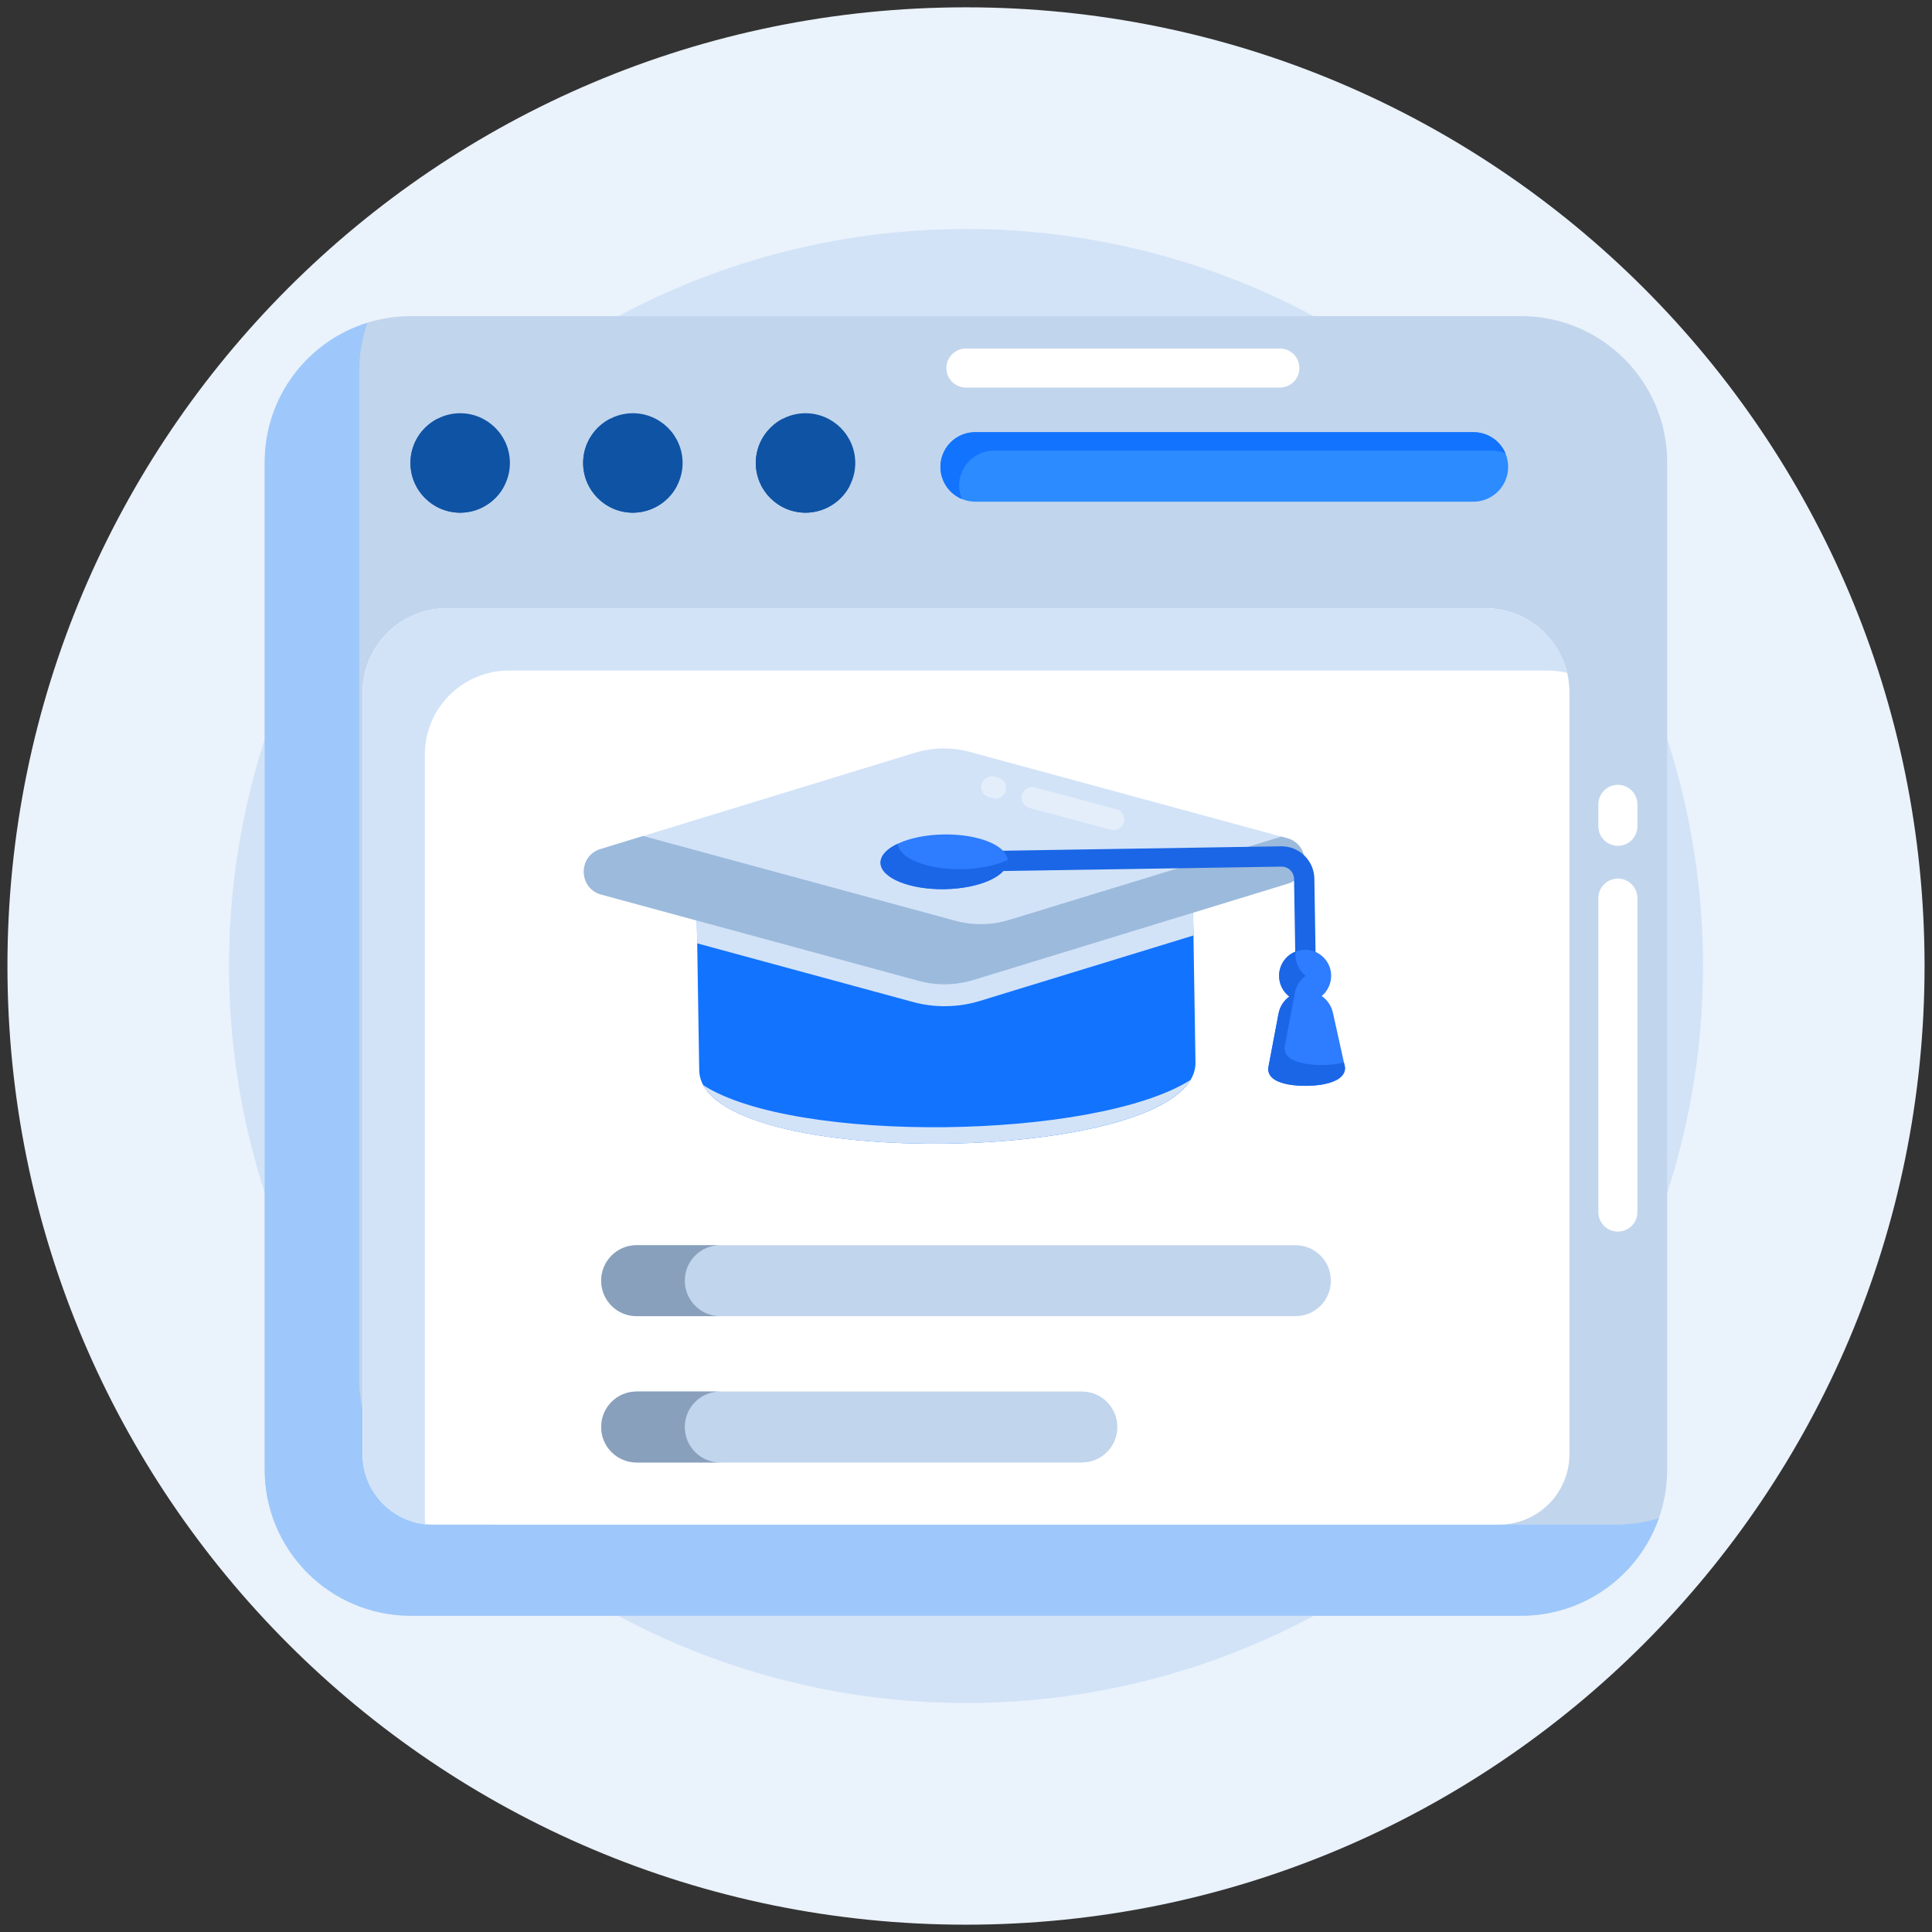 <?xml version="1.0" encoding="UTF-8"?>
<svg width="80px" height="80px" viewBox="0 0 80 80" version="1.1" xmlns="http://www.w3.org/2000/svg" xmlns:xlink="http://www.w3.org/1999/xlink">
    <rect x="0" y="0" width="80" height="80" fill="#333333" stroke="none"/>
    <title>download (4)@1x</title>
    <g id="Page-2" stroke="none" stroke-width="1" fill="none" fill-rule="evenodd">
        <g id="offshore_services" transform="translate(-49, -3401)" fill-rule="nonzero">
            <g id="download-(4)" transform="translate(49, 3401)">
                <path d="M79.692,40 C79.692,61.92 61.926,79.697 39.994,79.697 C18.074,79.697 0.308,61.92 0.308,40 C0.308,18.08 18.074,0.303 39.994,0.303 C61.926,0.303 79.692,18.08 79.692,40 Z" id="Path" fill="#EAF2FB"></path>
                <circle id="Oval" fill="#D2E3F8" cx="40" cy="40" r="30.518"></circle>
                <path d="M69.033,19.14 L69.033,60.856 C69.033,64.197 66.324,66.905 62.983,66.905 L17.011,66.905 C13.671,66.905 10.962,64.197 10.962,60.856 L10.962,19.14 C10.962,15.799 13.671,13.09 17.011,13.09 L62.984,13.09 C66.324,13.09 69.033,15.799 69.033,19.14 Z" id="Path" fill="#C1D5ED"></path>
                <path d="M68.691,62.86 C67.841,65.283 65.554,66.904 62.986,66.904 L17.014,66.904 C13.671,66.904 10.961,64.2 10.961,60.857 L10.961,19.139 C10.961,16.423 12.747,14.128 15.216,13.366 C14.992,13.992 14.874,14.668 14.874,15.369 L14.874,57.08 C14.874,60.423 17.584,63.133 20.927,63.133 L66.899,63.133 C67.526,63.133 68.127,63.04 68.691,62.86 L68.691,62.86 Z" id="Path" fill="#9EC8FB"></path>
                <path d="M64.986,28.672 L64.986,60.225 C64.981,61.828 63.684,63.125 62.081,63.131 L17.921,63.131 C16.317,63.131 15.015,61.817 15.015,60.225 L15.015,28.672 C15.015,26.747 16.576,25.186 18.502,25.186 L61.5,25.186 C63.425,25.186 64.987,26.747 64.987,28.672 L64.986,28.672 Z" id="Path" fill="#FFFFFF"></path>
                <path d="M64.896,27.865 C64.636,27.797 64.363,27.766 64.078,27.766 L21.076,27.766 C19.153,27.766 17.591,29.322 17.591,31.251 L17.591,62.804 C17.591,62.91 17.597,63.021 17.609,63.121 C16.158,62.959 15.017,61.713 15.017,60.224 L15.017,28.671 C15.017,26.749 16.574,25.186 18.502,25.186 L61.498,25.186 C63.147,25.186 64.53,26.327 64.896,27.865 Z" id="Path" fill="#D2E3F8"></path>
                <path d="M21.115,19.17 C21.112,20.306 20.192,21.226 19.056,21.229 C17.92,21.227 16.999,20.306 16.997,19.17 C16.999,18.034 17.92,17.114 19.056,17.111 C20.191,17.114 21.112,18.034 21.114,19.17 L21.115,19.17 Z" id="Path" fill="#0F53A4"></path>
                <path d="M20.884,20.107 C20.533,20.795 19.826,21.228 19.054,21.229 C17.919,21.229 16.995,20.305 16.995,19.17 C16.995,18.37 17.454,17.669 18.13,17.335 C17.981,17.614 17.901,17.93 17.901,18.271 C17.901,19.406 18.825,20.33 19.96,20.33 C20.288,20.33 20.605,20.249 20.884,20.107 L20.884,20.107 Z" id="Path" fill="#0F53A4"></path>
                <path d="M28.265,19.17 C28.262,20.306 27.342,21.226 26.206,21.229 C25.07,21.226 24.15,20.306 24.147,19.17 C24.15,18.034 25.07,17.114 26.206,17.111 C27.342,17.114 28.262,18.034 28.265,19.17 L28.265,19.17 Z" id="Path" fill="#0F53A4"></path>
                <path d="M28.034,20.107 C27.683,20.795 26.977,21.228 26.205,21.229 C25.07,21.229 24.146,20.305 24.146,19.17 C24.146,18.37 24.605,17.676 25.274,17.335 C25.126,17.614 25.045,17.93 25.045,18.271 C25.045,19.406 25.975,20.33 27.104,20.33 C27.439,20.33 27.755,20.249 28.034,20.107 L28.034,20.107 Z" id="Path" fill="#0F53A4"></path>
                <path d="M35.415,19.17 C35.412,20.306 34.492,21.226 33.356,21.229 C32.22,21.226 31.299,20.306 31.297,19.17 C31.299,18.034 32.22,17.114 33.356,17.111 C34.492,17.114 35.412,18.034 35.415,19.17 L35.415,19.17 Z" id="Path" fill="#0F53A4"></path>
                <path d="M35.191,20.107 C34.836,20.794 34.128,21.227 33.355,21.229 C32.22,21.229 31.296,20.305 31.296,19.17 C31.296,18.37 31.755,17.682 32.419,17.335 C32.276,17.614 32.195,17.93 32.195,18.271 C32.195,19.406 33.126,20.33 34.254,20.33 C34.589,20.33 34.912,20.249 35.191,20.107 L35.191,20.107 Z" id="Path" fill="#0F53A4"></path>
                <path d="M61.009,20.774 L40.384,20.774 C40.002,20.774 39.635,20.622 39.365,20.352 C39.095,20.082 38.943,19.715 38.943,19.333 C38.943,18.951 39.095,18.584 39.365,18.314 C39.635,18.044 40.002,17.892 40.384,17.892 L61.009,17.892 C61.391,17.892 61.758,18.044 62.028,18.314 C62.298,18.584 62.45,18.951 62.45,19.333 C62.45,19.715 62.298,20.082 62.028,20.352 C61.758,20.622 61.391,20.774 61.009,20.774 L61.009,20.774 Z" id="Path" fill="#2C8CFF"></path>
                <path d="M62.342,18.777 C62.164,18.702 61.973,18.662 61.78,18.662 L41.159,18.662 C40.364,18.664 39.72,19.308 39.718,20.103 C39.718,20.304 39.761,20.492 39.833,20.665 C39.197,20.404 38.834,19.73 38.968,19.056 C39.101,18.382 39.694,17.897 40.381,17.898 L61.016,17.898 C61.607,17.898 62.126,18.258 62.342,18.777 L62.342,18.777 Z" id="Path" fill="#1273FF"></path>
                <path d="M66.184,50.189 L66.184,37.189 C66.184,36.742 66.546,36.38 66.993,36.38 C67.439,36.38 67.802,36.742 67.802,37.189 L67.802,50.189 C67.802,50.636 67.439,50.998 66.993,50.998 C66.546,50.998 66.184,50.636 66.184,50.189 Z M66.184,34.214 L66.184,33.307 C66.184,32.86 66.546,32.498 66.993,32.498 C67.439,32.498 67.802,32.86 67.802,33.307 L67.802,34.215 C67.802,34.661 67.439,35.024 66.993,35.024 C66.546,35.024 66.184,34.661 66.184,34.215 L66.184,34.214 Z M39.997,14.431 L52.997,14.431 C53.444,14.431 53.806,14.793 53.806,15.239 C53.806,15.686 53.444,16.048 52.997,16.048 L39.997,16.048 C39.55,16.048 39.188,15.686 39.188,15.239 C39.188,14.792 39.55,14.43 39.997,14.43 L39.997,14.431 Z" id="Shape" fill="#FFFFFF"></path>
                <path d="M49.371,35.709 L49.502,43.988 C49.57,48.259 29.021,48.586 28.953,44.314 L28.821,36.035 L49.371,35.709 L49.371,35.709 Z" id="Path" fill="#1273FF"></path>
                <path d="M49.295,44.72 C47.272,48.084 30.942,48.314 29.121,44.935 C32.899,47.371 45.35,47.209 49.295,44.72 Z" id="Path" fill="#D2E3F8"></path>
                <path d="M49.371,35.709 L49.418,38.736 L40.576,41.446 C40.127,41.584 39.66,41.657 39.19,41.663 C38.722,41.672 38.255,41.614 37.803,41.49 L28.869,39.062 L28.821,36.035 L49.371,35.709 L49.371,35.709 Z" id="Path" fill="#D2E3F8"></path>
                <path d="M53.325,36.591 L40.308,40.577 C39.57,40.803 38.783,40.816 38.038,40.614 L24.897,37.042 C23.948,36.783 23.927,35.445 24.867,35.157 L37.884,31.17 C38.622,30.944 39.409,30.932 40.154,31.134 L53.295,34.706 C54.244,34.964 54.265,36.303 53.325,36.592 L53.325,36.591 Z" id="Path" fill="#D2E3F8"></path>
                <path d="M53.325,36.59 L40.308,40.579 C39.57,40.804 38.783,40.817 38.038,40.615 L24.896,37.042 C23.947,36.784 23.926,35.446 24.866,35.158 L26.633,34.617 L39.538,38.121 C40.282,38.327 41.07,38.315 41.808,38.085 L53.059,34.642 L53.296,34.706 C54.244,34.964 54.265,36.303 53.325,36.59 L53.325,36.59 Z" id="Path" fill="#9CBADC"></path>
                <path d="M38.969,36.087 C38.773,36.025 38.651,35.83 38.68,35.627 C38.709,35.423 38.881,35.27 39.087,35.265 L53.041,35.044 C53.405,35.038 53.749,35.174 54.011,35.427 C54.272,35.681 54.419,36.02 54.425,36.384 L54.476,39.546 C54.478,39.696 54.4,39.836 54.271,39.913 C54.142,39.991 53.982,39.993 53.851,39.92 C53.719,39.847 53.637,39.709 53.635,39.559 L53.584,36.398 C53.582,36.259 53.525,36.127 53.426,36.031 C53.326,35.934 53.193,35.882 53.054,35.885 L39.1,36.106 C39.055,36.107 39.011,36.1 38.969,36.087 L38.969,36.087 Z" id="Path" fill="#1A66E6"></path>
                <path d="M54.118,44.962 C53.736,44.968 53.376,44.928 53.106,44.846 C52.618,44.703 52.516,44.458 52.513,44.275 C52.509,44.213 52.512,44.267 52.941,41.973 C52.997,41.679 53.162,41.429 53.388,41.264 C52.987,40.958 52.851,40.416 53.061,39.958 C53.27,39.5 53.769,39.247 54.262,39.351 C54.755,39.454 55.112,39.884 55.12,40.388 C55.125,40.717 54.982,41.031 54.73,41.243 C54.958,41.403 55.129,41.645 55.193,41.935 L55.691,44.182 L55.694,44.223 C55.702,44.752 54.885,44.952 54.118,44.962 L54.118,44.962 Z" id="Path" fill="#2E7CFF"></path>
                <path d="M54.118,44.962 C53.736,44.968 53.376,44.928 53.106,44.846 C52.618,44.703 52.516,44.458 52.513,44.275 C52.509,44.213 52.512,44.267 52.941,41.973 C52.997,41.679 53.162,41.429 53.388,41.264 C53.126,41.063 52.97,40.752 52.966,40.422 C52.957,39.972 53.231,39.565 53.651,39.403 C53.6,39.787 53.758,40.168 54.064,40.403 C53.837,40.569 53.673,40.819 53.617,41.112 C53.194,43.368 53.184,43.351 53.189,43.414 C53.192,43.598 53.294,43.842 53.782,43.984 C54.257,44.13 55.076,44.149 55.648,43.993 L55.691,44.182 L55.694,44.223 C55.702,44.752 54.885,44.952 54.118,44.962 L54.118,44.962 Z" id="Path" fill="#1A66E6"></path>
                <path d="M41.726,35.644 C41.736,36.269 40.567,36.795 39.111,36.818 C37.661,36.841 36.47,36.352 36.46,35.727 C36.45,35.102 37.625,34.576 39.075,34.553 C40.531,34.53 41.716,35.019 41.726,35.644 Z" id="Path" fill="#2E7CFF"></path>
                <path d="M39.11,36.819 C37.663,36.841 36.469,36.352 36.462,35.727 C36.456,35.424 36.729,35.145 37.171,34.94 C37.228,35.547 38.399,36.013 39.819,35.993 C40.567,35.983 41.243,35.836 41.718,35.611 C41.725,35.621 41.722,35.634 41.724,35.644 C41.736,36.269 40.567,36.793 39.11,36.819 Z" id="Path" fill="#1A66E6"></path>
                <path d="M46.001,34.356 L42.629,33.456 C42.477,33.416 42.357,33.298 42.315,33.146 C42.274,32.994 42.317,32.831 42.429,32.72 C42.541,32.609 42.704,32.566 42.856,32.608 L46.228,33.508 C46.462,33.571 46.601,33.811 46.538,34.045 C46.476,34.279 46.235,34.418 46.001,34.356 L46.001,34.356 Z M41.1,33.047 L40.961,33.01 C40.808,32.971 40.688,32.853 40.647,32.701 C40.606,32.549 40.649,32.386 40.761,32.275 C40.873,32.163 41.036,32.121 41.188,32.163 L41.325,32.2 C41.48,32.238 41.602,32.356 41.644,32.509 C41.687,32.662 41.643,32.826 41.53,32.938 C41.417,33.05 41.252,33.092 41.1,33.047 L41.1,33.047 Z" id="Shape" fill="#FFFFFF" opacity="0.4"></path>
                <path d="M55.108,53.025 L55.108,53.035 C55.108,53.423 54.954,53.796 54.68,54.071 C54.405,54.345 54.032,54.5 53.644,54.5 L26.358,54.5 C25.97,54.5 25.597,54.345 25.323,54.071 C25.048,53.796 24.894,53.423 24.894,53.035 L24.894,53.025 C24.895,52.217 25.55,51.562 26.358,51.562 L53.644,51.562 C54.452,51.562 55.108,52.217 55.108,53.025 L55.108,53.025 Z M46.266,59.084 L46.266,59.095 C46.266,59.903 45.61,60.558 44.802,60.558 L26.358,60.558 C25.97,60.558 25.598,60.404 25.323,60.13 C25.048,59.855 24.894,59.483 24.894,59.095 L24.894,59.084 C24.894,58.276 25.549,57.62 26.358,57.62 L44.801,57.62 C45.19,57.62 45.562,57.774 45.837,58.049 C46.111,58.323 46.266,58.696 46.266,59.084 L46.266,59.084 Z" id="Shape" fill="#C1D5ED"></path>
                <path d="M29.822,54.499 L26.358,54.499 C25.55,54.498 24.895,53.843 24.894,53.035 L24.894,53.025 C24.895,52.217 25.55,51.562 26.358,51.561 L29.822,51.561 C29.014,51.561 28.358,52.216 28.357,53.024 L28.357,53.035 C28.358,53.844 29.013,54.499 29.822,54.499 L29.822,54.499 Z M29.822,60.558 L26.358,60.558 C25.55,60.557 24.895,59.902 24.894,59.095 L24.894,59.084 C24.895,58.276 25.55,57.621 26.358,57.62 L29.822,57.62 C29.014,57.62 28.358,58.275 28.357,59.083 L28.357,59.094 C28.358,59.903 29.013,60.558 29.822,60.558 L29.822,60.558 Z" id="Shape" fill="#89A0BC"></path>
            </g>
        </g>
    </g>
</svg>